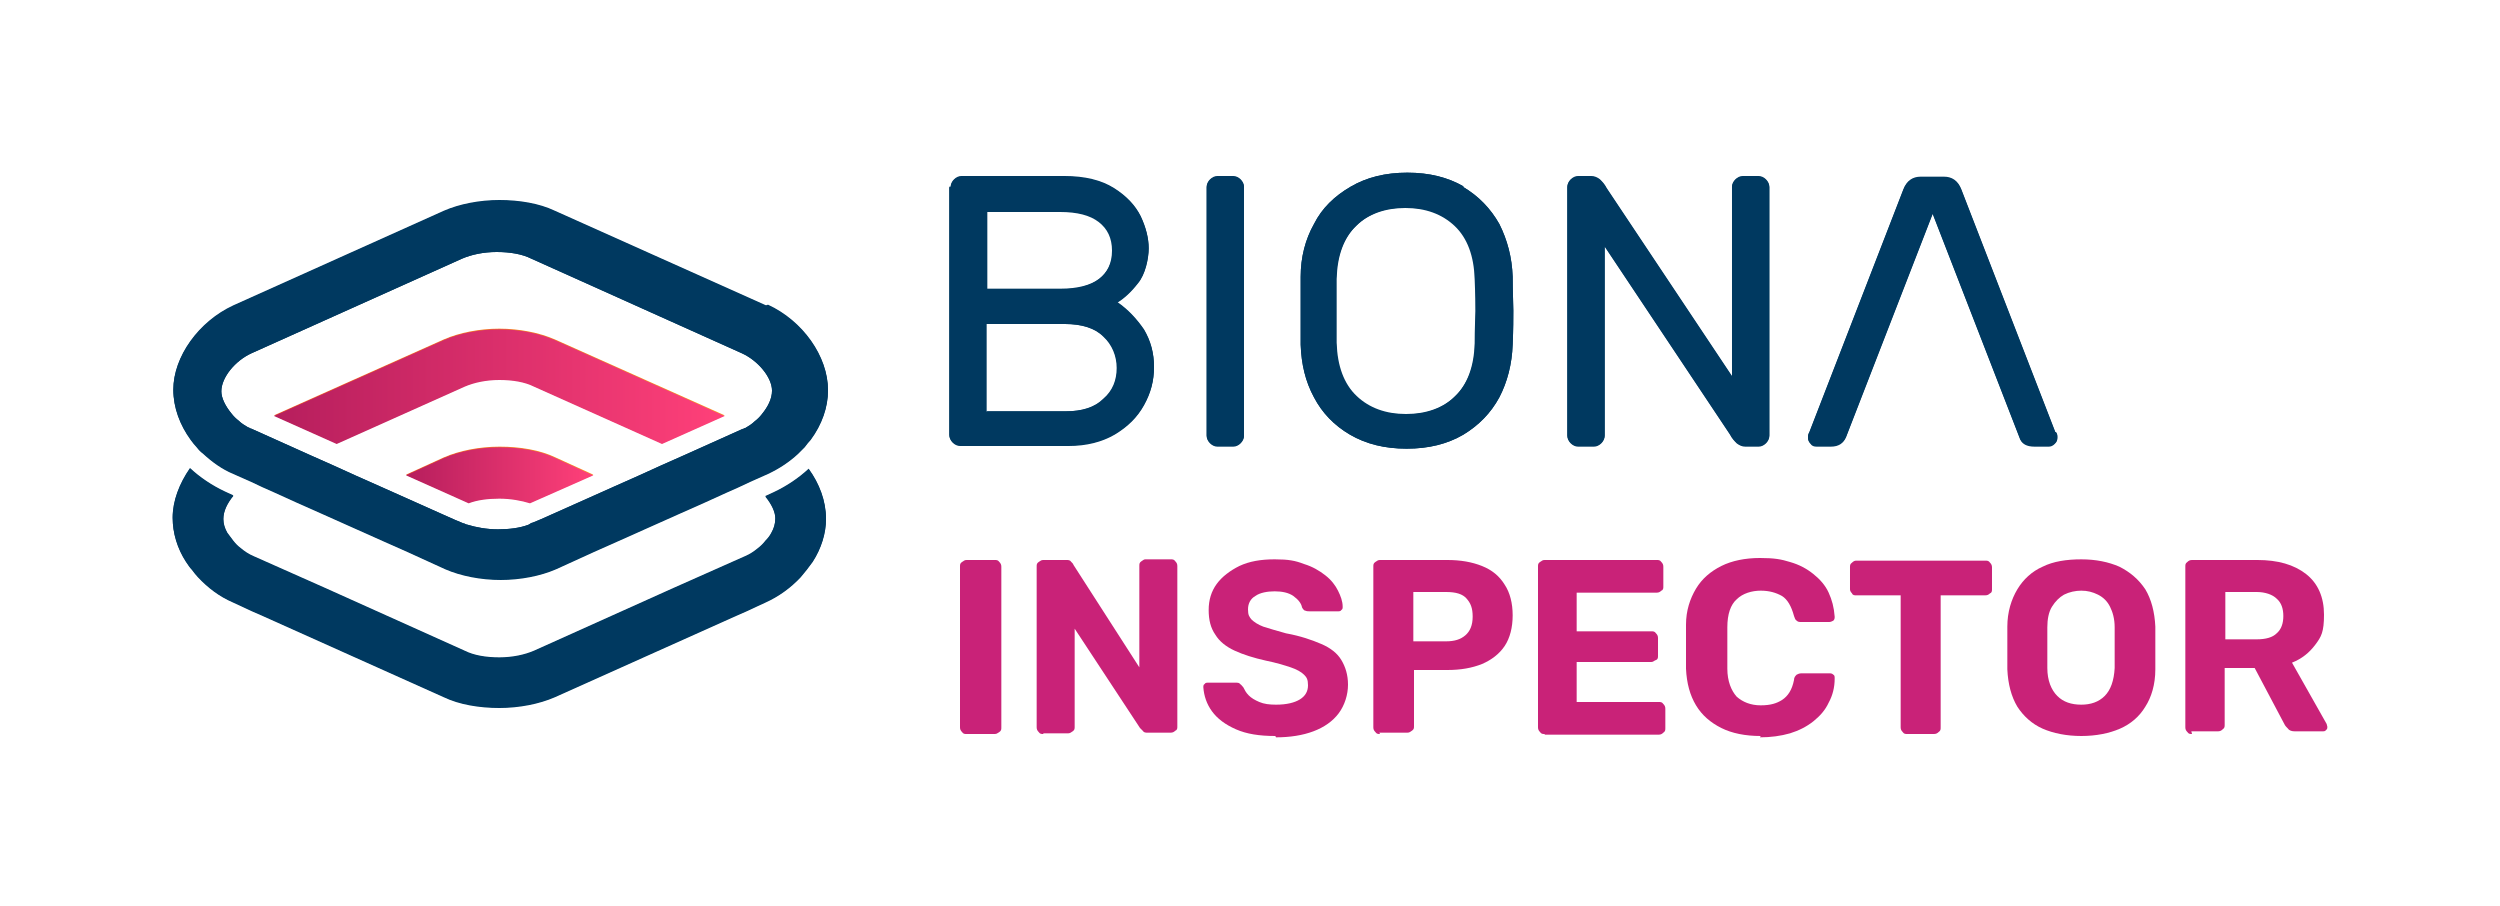 <?xml version="1.0" encoding="UTF-8"?>
<svg id="Capa_1" xmlns="http://www.w3.org/2000/svg" version="1.1" xmlns:xlink="http://www.w3.org/1999/xlink" viewBox="0 0 375 135.9">
  <!-- Generator: Adobe Illustrator 29.2.1, SVG Export Plug-In . SVG Version: 2.1.0 Build 116)  -->
  <defs>
    <style>
      .st0 {
        fill: url(#Degradado_sin_nombre_190);
      }

      .st1 {
        fill: url(#Degradado_sin_nombre_201);
      }

      .st2 {
        fill: url(#Degradado_sin_nombre_1901);
      }

      .st3 {
        fill: #c92278;
      }

      .st4 {
        fill: #003960;
      }

      .st5 {
        fill: url(#Degradado_sin_nombre_20);
      }
    </style>
    <linearGradient id="Degradado_sin_nombre_20" data-name="Degradado sin nombre 20" x1="60.9" y1="71.2" x2="89" y2="71.2" gradientUnits="userSpaceOnUse">
      <stop offset="0" stop-color="#f15a24"/>
      <stop offset="1" stop-color="#f7a21e"/>
    </linearGradient>
    <linearGradient id="Degradado_sin_nombre_201" data-name="Degradado sin nombre 20" x1="41.1" y1="57.9" x2="108.7" y2="57.9" xlink:href="#Degradado_sin_nombre_20"/>
    <linearGradient id="Degradado_sin_nombre_190" data-name="Degradado sin nombre 190" x1="60.9" y1="71.3" x2="88.9" y2="71.3" gradientUnits="userSpaceOnUse">
      <stop offset="0" stop-color="#b61e5d"/>
      <stop offset="1" stop-color="#ff4079"/>
    </linearGradient>
    <linearGradient id="Degradado_sin_nombre_1901" data-name="Degradado sin nombre 190" x1="41.1" y1="58" x2="108.7" y2="58" xlink:href="#Degradado_sin_nombre_190"/>
  </defs>
  <g>
    <path class="st4" d="M142.6,28c0-.4.2-.8.5-1.1.3-.3.7-.5,1.1-.5h15.5c3,0,5.5.6,7.4,1.8,1.9,1.2,3.2,2.6,4,4.2.8,1.7,1.2,3.3,1.2,4.8s-.5,3.9-1.6,5.2c-1,1.3-2.1,2.3-3.1,2.9,1.6,1.1,2.9,2.5,4,4.1,1,1.7,1.5,3.5,1.5,5.6s-.5,3.9-1.5,5.7-2.4,3.2-4.4,4.4c-1.9,1.1-4.2,1.7-6.9,1.7h-16.3c-.4,0-.8-.2-1.1-.5-.3-.3-.5-.7-.5-1.1V28ZM148.1,43.3h11c2.5,0,4.5-.5,5.8-1.5,1.3-1,2-2.4,2-4.3s-.7-3.3-2-4.3c-1.3-1-3.2-1.5-5.8-1.5h-11v11.7ZM148.1,61.7h11.8c2.5,0,4.4-.6,5.7-1.9,1.4-1.2,2-2.8,2-4.6s-.7-3.5-2-4.7c-1.3-1.3-3.3-1.9-5.8-1.9h-11.8v13.2Z"/>
    <path class="st4" d="M181.5,66.4c-.3-.3-.5-.7-.5-1.1V28c0-.4.2-.8.5-1.1.3-.3.7-.5,1.1-.5h2.4c.4,0,.8.2,1.1.5.3.3.5.7.5,1.1v37.3c0,.4-.2.8-.5,1.1-.3.3-.7.5-1.1.5h-2.4c-.4,0-.8-.2-1.1-.5Z"/>
    <path class="st4" d="M219.4,28c2.4,1.4,4.2,3.3,5.5,5.6,1.2,2.4,1.9,5,2,7.9,0,2.3.1,4,.1,5.1s0,2.8-.1,5.1c-.1,2.9-.8,5.6-2,7.9-1.3,2.4-3.1,4.2-5.4,5.6-2.4,1.4-5.2,2.1-8.5,2.1s-6.1-.7-8.5-2.1c-2.4-1.4-4.2-3.3-5.4-5.6-1.3-2.4-1.9-5-2-7.9,0-1.2,0-2.9,0-5.1s0-4,0-5.1c0-2.9.7-5.6,2-7.9,1.2-2.4,3.1-4.2,5.5-5.6,2.4-1.4,5.2-2.1,8.5-2.1s6.1.7,8.5,2.1ZM203.5,33.8c-1.9,1.8-2.9,4.5-3,8,0,1.2,0,2.8,0,4.8s0,3.7,0,4.8c.1,3.5,1.1,6.2,3,8,1.9,1.8,4.4,2.7,7.4,2.7s5.6-.9,7.4-2.7c1.9-1.8,2.9-4.5,3-8,0-2.3.1-3.9.1-4.8s0-2.5-.1-4.8c-.1-3.5-1.1-6.2-3-8-1.9-1.8-4.4-2.7-7.4-2.7s-5.6.9-7.4,2.7Z"/>
    <path class="st4" d="M260.5,66.4c-.3-.3-.7-.7-1-1.3l-18.8-28.2v28.4c0,.4-.2.8-.5,1.1-.3.3-.7.5-1.1.5h-2.4c-.4,0-.8-.2-1.1-.5-.3-.3-.5-.7-.5-1.1V28c0-.4.2-.8.5-1.1.3-.3.7-.5,1.1-.5h2c.5,0,.9.2,1.3.5.3.3.7.7,1,1.3l18.8,28.2v-28.4c0-.4.2-.8.5-1.1.3-.3.7-.5,1.1-.5h2.4c.4,0,.8.2,1.1.5.3.3.5.7.5,1.1v37.3c0,.4-.2.8-.5,1.1-.3.3-.7.5-1.1.5h-2c-.5,0-.9-.2-1.3-.5Z"/>
    <path class="st4" d="M308.3,64.8l-14.1-36.4c-.5-1.3-1.4-1.9-2.6-1.9h-3.5c-1.2,0-2.1.6-2.6,1.9l-14.1,36.4c-.2.3-.2.6-.2.8,0,.3.1.6.4.9.2.3.5.4.9.4h2.1c1.2,0,1.9-.5,2.3-1.4l13-33.5,13,33.5c.3,1,1.1,1.4,2.3,1.4h2.1c.3,0,.6-.1.9-.4s.4-.5.4-.9,0-.5-.2-.8Z"/>
  </g>
  <g>
    <path class="st5" d="M74.9,67c-3,0-6,.6-8.3,1.6l-5.7,2.6,9.4,4.2c1.3-.5,2.9-.7,4.6-.7s3.3.3,4.6.7l9.5-4.2-5.7-2.6c-2.3-1.1-5.3-1.6-8.3-1.6Z"/>
    <path class="st1" d="M74.9,49.3h0c-3,0-6,.6-8.3,1.6l-25.5,11.4,9.4,4.2,19.2-8.6c1.4-.6,3.2-1,5.2-1s3.8.3,5.2,1l19.2,8.6,9.4-4.2-25.5-11.4c-2.3-1-5.3-1.6-8.3-1.6Z"/>
    <path class="st4" d="M116.1,73.8l-1.3.6c.9,1.1,1.5,2.3,1.5,3.3h0c0,.8-.2,1.5-.6,2.2-.2.4-.5.8-.9,1.2-.3.4-.7.8-1.1,1.1-.6.5-1.2.9-1.9,1.2l-7.2,3.2-1.8.8-1.8.8-20.9,9.4c-1.4.6-3.2,1-5.2,1s-3.8-.3-5.2-1l-20.9-9.4-1.8-.8-1.8-.8-7.2-3.2c-.7-.3-1.3-.7-1.9-1.2-.4-.3-.8-.7-1.1-1.1-.3-.4-.6-.8-.9-1.2-.4-.7-.6-1.4-.6-2.1h0c0-1.2.6-2.4,1.5-3.5l-1.3-.6c-1.9-.9-3.7-2.1-5.2-3.5-1.6,2.3-2.6,4.9-2.6,7.4h0c0,2.3.7,4.6,2,6.6.3.4.5.8.9,1.2.3.4.6.8.9,1.1,1.5,1.6,3.2,2.9,5.3,3.8l1.3.6,1.5.7,1.6.7,27.2,12.2c2.3,1.1,5.3,1.6,8.3,1.6s6-.6,8.3-1.6l27.2-12.2,1.6-.7,1.5-.7,1.3-.6c2-.9,3.8-2.2,5.3-3.8.3-.4.6-.7.9-1.1.3-.4.6-.8.9-1.2,1.3-2,2-4.3,2-6.4h0c0-2.7-1-5.3-2.6-7.5-1.5,1.4-3.3,2.6-5.2,3.5Z"/>
    <path class="st4" d="M114.9,45.8l-31.7-14.2c-2.3-1.1-5.3-1.6-8.3-1.6s-6,.6-8.3,1.6l-31.6,14.2c-5.2,2.4-9,7.7-9,12.6h0c0,2.7,1,5.3,2.6,7.5.3.4.6.8.9,1.1.3.4.6.7,1,1,1.3,1.2,2.8,2.3,4.5,3l2.7,1.2,1.7.8,1.8.8,3.3,1.5,1.8.8,1.8.8,9.4,4.2,1.8.8,1.8.8,5.7,2.6c2.3,1,5.3,1.6,8.3,1.6s6-.6,8.3-1.6l5.7-2.6,1.8-.8,1.8-.8,9.4-4.2,1.8-.8,1.8-.8,3.3-1.5,1.8-.8,1.7-.8,2.7-1.2c1.7-.8,3.2-1.8,4.5-3,.3-.3.7-.7,1-1,.3-.4.6-.8.9-1.1,1.7-2.3,2.6-4.9,2.6-7.4h0c0-5.1-3.8-10.4-9-12.8ZM111.7,64.2l-8.9,4-1.8.8-1.8.8-3.3,1.5-1.8.8-1.8.8-9.4,4.2-1.8.8-1.2.5c-.2,0-.4.2-.6.3-1.3.5-2.9.7-4.6.7s-3.3-.3-4.6-.7c-.2,0-.4-.2-.6-.2l-1.2-.5-1.8-.8-9.4-4.2-1.8-.8-1.8-.8-3.3-1.5-1.8-.8-1.8-.8-8.9-4c-.2,0-.3-.2-.5-.2-.5-.3-1-.6-1.4-1-.4-.3-.8-.7-1.1-1.1-.9-1.1-1.5-2.3-1.5-3.3h0c0-2.1,2.1-4.6,4.5-5.7l31.6-14.2c1.4-.6,3.2-1,5.2-1s3.8.3,5.2,1l31.6,14.2c2.4,1.1,4.5,3.6,4.5,5.6h0c0,1.2-.6,2.4-1.5,3.5-.3.4-.7.8-1.1,1.1-.4.4-.9.7-1.4,1-.2,0-.3.2-.5.2Z"/>
  </g>
  <g>
    <g>
      <path class="st4" d="M142.6,28.1c0-.4.2-.8.5-1.1.3-.3.7-.5,1.1-.5h15.5c3,0,5.5.6,7.4,1.8,1.9,1.2,3.2,2.6,4,4.2.8,1.7,1.2,3.3,1.2,4.8s-.5,3.9-1.6,5.2c-1,1.3-2.1,2.3-3.1,2.9,1.6,1.1,2.9,2.5,4,4.1,1,1.7,1.5,3.5,1.5,5.6s-.5,3.9-1.5,5.7c-1,1.8-2.4,3.2-4.4,4.4-1.9,1.1-4.2,1.7-6.9,1.7h-16.3c-.4,0-.8-.2-1.1-.5-.3-.3-.5-.7-.5-1.1V28.1ZM148,43.4h11c2.5,0,4.5-.5,5.8-1.5,1.3-1,2-2.4,2-4.3s-.7-3.3-2-4.3c-1.3-1-3.2-1.5-5.8-1.5h-11v11.7ZM148,61.7h11.8c2.5,0,4.4-.6,5.7-1.9,1.4-1.2,2-2.8,2-4.6s-.7-3.5-2-4.7c-1.3-1.3-3.3-1.9-5.8-1.9h-11.8v13.2Z"/>
      <path class="st4" d="M181.5,66.5c-.3-.3-.5-.7-.5-1.1V28.1c0-.4.2-.8.5-1.1.3-.3.7-.5,1.1-.5h2.4c.4,0,.8.2,1.1.5.3.3.5.7.5,1.1v37.3c0,.4-.2.8-.5,1.1-.3.3-.7.5-1.1.5h-2.4c-.4,0-.8-.2-1.1-.5Z"/>
      <path class="st4" d="M219.4,28c2.4,1.4,4.2,3.3,5.5,5.6,1.2,2.4,1.9,5,2,7.9,0,2.3.1,4,.1,5.1s0,2.8-.1,5.1c-.1,2.9-.8,5.6-2,7.9-1.3,2.4-3.1,4.2-5.4,5.6-2.4,1.4-5.2,2.1-8.5,2.1s-6.1-.7-8.5-2.1c-2.4-1.4-4.2-3.3-5.4-5.6-1.3-2.4-1.9-5-2-7.9,0-1.2,0-2.9,0-5.1s0-4,0-5.1c0-2.9.7-5.6,2-7.9,1.2-2.4,3.1-4.2,5.5-5.6,2.4-1.4,5.2-2.1,8.5-2.1s6.1.7,8.5,2.1ZM203.4,33.9c-1.9,1.8-2.9,4.5-3,8,0,1.2,0,2.8,0,4.8s0,3.7,0,4.8c.1,3.5,1.1,6.2,3,8,1.9,1.8,4.4,2.7,7.4,2.7s5.6-.9,7.4-2.7c1.9-1.8,2.9-4.5,3-8,0-2.3.1-3.9.1-4.8s0-2.5-.1-4.8c-.1-3.5-1.1-6.2-3-8-1.9-1.8-4.4-2.7-7.4-2.7s-5.6.9-7.4,2.7Z"/>
      <path class="st4" d="M260.5,66.5c-.3-.3-.7-.7-1-1.3l-18.8-28.2v28.4c0,.4-.2.8-.5,1.1-.3.3-.7.5-1.1.5h-2.4c-.4,0-.8-.2-1.1-.5-.3-.3-.5-.7-.5-1.1V28.1c0-.4.2-.8.5-1.1.3-.3.7-.5,1.1-.5h2c.5,0,.9.2,1.3.5.3.3.7.7,1,1.3l18.8,28.2v-28.4c0-.4.2-.8.5-1.1.3-.3.7-.5,1.1-.5h2.4c.4,0,.8.2,1.1.5.3.3.5.7.5,1.1v37.3c0,.4-.2.8-.5,1.1-.3.3-.7.5-1.1.5h-2c-.5,0-.9-.2-1.3-.5Z"/>
      <path class="st4" d="M308.3,64.9l-14.1-36.4c-.5-1.3-1.4-1.9-2.6-1.9h-3.5c-1.2,0-2.1.6-2.6,1.9l-14.1,36.4c-.2.3-.2.6-.2.8,0,.3.1.6.4.9.2.3.5.4.9.4h2.1c1.2,0,1.9-.5,2.3-1.4l13-33.5,13,33.5c.3,1,1.1,1.4,2.3,1.4h2.1c.3,0,.6-.1.9-.4s.4-.5.4-.9,0-.5-.2-.8Z"/>
    </g>
    <g>
      <path class="st0" d="M74.9,67.1c-3,0-6,.6-8.3,1.6l-5.7,2.6,9.4,4.2c1.3-.5,2.9-.7,4.6-.7s3.3.3,4.6.7l9.5-4.2-5.7-2.6c-2.3-1.1-5.3-1.6-8.3-1.6Z"/>
      <path class="st2" d="M74.9,49.4h0c-3,0-6,.6-8.3,1.6l-25.5,11.4,9.4,4.2,19.2-8.6c1.4-.6,3.2-1,5.2-1s3.8.3,5.2,1l19.2,8.6,9.4-4.2-25.5-11.4c-2.3-1-5.3-1.6-8.3-1.6Z"/>
      <path class="st4" d="M116.1,73.9l-1.3.6c.9,1.1,1.5,2.3,1.5,3.3h0c0,.8-.2,1.5-.6,2.2-.2.4-.5.8-.9,1.2-.3.4-.7.8-1.1,1.1-.6.5-1.2.9-1.9,1.2l-7.2,3.2-1.8.8-1.8.8-20.9,9.4c-1.4.6-3.2,1-5.2,1s-3.8-.3-5.2-1l-20.9-9.4-1.8-.8-1.8-.8-7.2-3.2c-.7-.3-1.3-.7-1.9-1.2-.4-.3-.8-.7-1.1-1.1-.3-.4-.6-.8-.9-1.2-.4-.7-.6-1.4-.6-2.1h0c0-1.2.6-2.4,1.5-3.5l-1.3-.6c-1.9-.9-3.7-2.1-5.2-3.5-1.6,2.3-2.6,4.9-2.6,7.4h0c0,2.3.7,4.6,2,6.6.3.4.5.8.9,1.2.3.4.6.8.9,1.1,1.5,1.6,3.2,2.9,5.3,3.8l1.3.6,1.5.7,1.6.7,27.2,12.2c2.3,1.1,5.3,1.6,8.3,1.6s6-.6,8.3-1.6l27.2-12.2,1.6-.7,1.5-.7,1.3-.6c2-.9,3.8-2.2,5.3-3.8.3-.4.6-.7.9-1.1.3-.4.6-.8.9-1.2,1.3-2,2-4.3,2-6.4h0c0-2.7-1-5.3-2.6-7.5-1.5,1.4-3.3,2.6-5.2,3.5Z"/>
      <path class="st4" d="M114.9,45.9l-31.7-14.2c-2.3-1.1-5.3-1.6-8.3-1.6s-6,.6-8.3,1.6l-31.6,14.2c-5.2,2.4-9,7.7-9,12.6h0c0,2.7,1,5.3,2.6,7.5.3.4.6.8.9,1.1.3.4.6.7,1,1,1.3,1.2,2.8,2.3,4.5,3l2.7,1.2,1.7.8,1.8.8,3.3,1.5,1.8.8,1.8.8,9.4,4.2,1.8.8,1.8.8,5.7,2.6c2.3,1,5.3,1.6,8.3,1.6s6-.6,8.3-1.6l5.7-2.6,1.8-.8,1.8-.8,9.4-4.2,1.8-.8,1.8-.8,3.3-1.5,1.8-.8,1.7-.8,2.7-1.2c1.7-.8,3.2-1.8,4.5-3,.3-.3.7-.7,1-1,.3-.4.6-.8.9-1.1,1.7-2.3,2.6-4.9,2.6-7.4h0c0-5.1-3.8-10.4-9-12.8ZM111.7,64.2l-8.9,4-1.8.8-1.8.8-3.3,1.5-1.8.8-1.8.8-9.4,4.2-1.8.8-1.2.5c-.2,0-.4.2-.6.3-1.3.5-2.9.7-4.6.7s-3.3-.3-4.6-.7c-.2,0-.4-.2-.6-.2l-1.2-.5-1.8-.8-9.4-4.2-1.8-.8-1.8-.8-3.3-1.5-1.8-.8-1.8-.8-8.9-4c-.2,0-.3-.2-.5-.2-.5-.3-1-.6-1.4-1-.4-.3-.8-.7-1.1-1.1-.9-1.1-1.5-2.3-1.5-3.3h0c0-2.1,2.1-4.6,4.5-5.7l31.6-14.2c1.4-.6,3.2-1,5.2-1s3.8.3,5.2,1l31.6,14.2c2.4,1.1,4.5,3.6,4.5,5.6h0c0,1.2-.6,2.4-1.5,3.5-.3.4-.7.8-1.1,1.1-.4.4-.9.7-1.4,1-.2,0-.3.2-.5.2Z"/>
    </g>
    <g>
      <path class="st3" d="M145,110.1c-.3,0-.5,0-.7-.3-.2-.2-.3-.4-.3-.7v-24.1c0-.3,0-.5.3-.7s.4-.3.7-.3h4.2c.3,0,.5,0,.7.3.2.2.3.4.3.7v24.1c0,.3,0,.5-.3.7s-.4.3-.7.3h-4.2Z"/>
      <path class="st3" d="M156.5,110.1c-.3,0-.5,0-.7-.3-.2-.2-.3-.4-.3-.7v-24.1c0-.3,0-.5.3-.7s.4-.3.7-.3h3.4c.4,0,.6,0,.8.3.2.2.3.3.3.4l9.9,15.4v-15.2c0-.3,0-.5.3-.7s.4-.3.6-.3h3.8c.3,0,.5,0,.7.3.2.2.3.4.3.7v24.1c0,.2,0,.5-.3.6-.2.2-.4.3-.7.3h-3.4c-.4,0-.6,0-.8-.3-.2-.2-.3-.3-.4-.4l-9.8-14.9v14.7c0,.3,0,.5-.3.7s-.4.3-.7.3h-3.7Z"/>
      <path class="st3" d="M191.3,110.4c-2.4,0-4.3-.3-5.9-1s-2.8-1.6-3.6-2.7c-.8-1.1-1.2-2.3-1.3-3.6,0-.2,0-.4.2-.5.1-.2.3-.2.6-.2h4c.3,0,.6,0,.7.2.2.1.3.3.5.5.2.4.4.8.8,1.2.4.4.9.7,1.6,1s1.5.4,2.5.4c1.6,0,2.8-.3,3.6-.8.8-.5,1.2-1.2,1.2-2.1s-.2-1.2-.6-1.6c-.4-.4-1.1-.8-2-1.1-.9-.3-2.2-.7-3.7-1-1.8-.4-3.4-.9-4.7-1.5-1.3-.6-2.3-1.4-2.9-2.4-.7-1-1-2.2-1-3.7s.4-2.8,1.2-3.9,2-2,3.4-2.7c1.5-.7,3.2-1,5.3-1s3.1.2,4.4.7c1.3.4,2.3,1,3.2,1.7.9.7,1.5,1.5,1.9,2.3.4.8.7,1.6.7,2.4,0,.2,0,.4-.2.5-.1.2-.3.2-.6.2h-4.1c-.2,0-.5,0-.7-.1-.2,0-.4-.3-.5-.5-.1-.6-.6-1.2-1.3-1.7s-1.7-.7-2.8-.7-2.2.2-2.9.7c-.7.4-1.1,1.1-1.1,2s.2,1.1.5,1.5c.4.4,1,.8,1.8,1.1.9.3,2,.6,3.4,1,2.2.4,3.9,1,5.3,1.6,1.4.6,2.4,1.4,3,2.4.6,1,1,2.2,1,3.7s-.5,3.1-1.4,4.3c-.9,1.2-2.2,2.1-3.8,2.7-1.6.6-3.5.9-5.6.9Z"/>
      <path class="st3" d="M207,110.1c-.3,0-.5,0-.7-.3-.2-.2-.3-.4-.3-.7v-24.1c0-.3,0-.5.3-.7s.4-.3.7-.3h10.1c2,0,3.7.3,5.2.9,1.5.6,2.6,1.5,3.4,2.8.8,1.2,1.2,2.8,1.2,4.6s-.4,3.4-1.2,4.6c-.8,1.2-2,2.1-3.4,2.7-1.5.6-3.2.9-5.2.9h-5v8.4c0,.3,0,.5-.3.7s-.4.3-.7.3h-4.2ZM212,96.2h4.9c1.3,0,2.2-.3,2.9-.9s1.1-1.5,1.1-2.8-.3-2-.9-2.7c-.6-.7-1.6-1-3.1-1h-4.9v7.4Z"/>
      <path class="st3" d="M231.7,110.1c-.3,0-.5,0-.7-.3-.2-.2-.3-.4-.3-.7v-24.1c0-.3,0-.5.3-.7s.4-.3.7-.3h16.8c.3,0,.5,0,.7.3.2.2.3.4.3.7v3c0,.2,0,.5-.3.6-.2.2-.4.3-.7.3h-12v5.8h11.2c.3,0,.5,0,.7.3.2.2.3.4.3.7v2.7c0,.2,0,.5-.3.6s-.4.3-.7.3h-11.2v6h12.3c.3,0,.5,0,.7.3.2.2.3.4.3.7v2.9c0,.3,0,.5-.3.7-.2.2-.4.3-.7.3h-17.1Z"/>
      <path class="st3" d="M264.1,110.4c-2.3,0-4.3-.4-5.9-1.2-1.6-.8-2.9-1.9-3.8-3.4-.9-1.5-1.4-3.3-1.5-5.5,0-1,0-2.1,0-3.3s0-2.3,0-3.3c0-2.1.6-3.9,1.5-5.4.9-1.5,2.2-2.6,3.8-3.4,1.6-.8,3.6-1.2,5.8-1.2s3.2.2,4.5.6c1.4.4,2.5,1,3.5,1.8,1,.8,1.8,1.7,2.3,2.8.5,1.1.8,2.2.9,3.6,0,.2,0,.4-.2.6-.2.1-.4.2-.6.2h-4.2c-.3,0-.5,0-.7-.2-.2-.1-.3-.4-.4-.7-.4-1.5-1-2.5-1.8-3-.9-.5-1.9-.8-3.2-.8s-2.7.4-3.6,1.3c-.9.8-1.4,2.2-1.4,4.2,0,2,0,4.1,0,6.2,0,1.9.6,3.3,1.4,4.2.9.8,2.1,1.3,3.6,1.3s2.4-.3,3.2-.8c.9-.6,1.5-1.5,1.8-3,0-.4.2-.6.4-.8.2-.1.4-.2.7-.2h4.2c.2,0,.4,0,.6.2.2.1.2.3.2.6,0,1.3-.3,2.5-.9,3.6-.5,1.1-1.3,2-2.3,2.8-1,.8-2.2,1.4-3.5,1.8-1.4.4-2.9.6-4.5.6Z"/>
      <path class="st3" d="M286.1,110.1c-.3,0-.5,0-.7-.3-.2-.2-.3-.4-.3-.7v-19.8h-6.7c-.2,0-.5,0-.6-.3-.2-.2-.3-.4-.3-.6v-3.3c0-.3,0-.5.3-.7.2-.2.4-.3.6-.3h19.4c.3,0,.5,0,.7.3.2.2.3.4.3.7v3.3c0,.2,0,.5-.3.6-.2.2-.4.3-.7.3h-6.7v19.8c0,.3,0,.5-.3.7-.2.2-.4.3-.7.3h-4.1Z"/>
      <path class="st3" d="M312.2,110.4c-2.2,0-4.2-.4-5.8-1.1-1.6-.7-2.9-1.9-3.8-3.3-.9-1.5-1.4-3.4-1.5-5.6,0-1.1,0-2.1,0-3.2s0-2.1,0-3.2c0-2.2.6-4.1,1.5-5.6.9-1.5,2.2-2.7,3.8-3.4,1.6-.8,3.6-1.1,5.8-1.1s4.1.4,5.7,1.1c1.6.8,2.9,1.9,3.9,3.4.9,1.5,1.4,3.4,1.5,5.6,0,1.1,0,2.2,0,3.2s0,2.1,0,3.2c0,2.3-.6,4.2-1.5,5.6-.9,1.5-2.2,2.6-3.8,3.3-1.6.7-3.6,1.1-5.8,1.1ZM312.2,105.7c1.4,0,2.6-.4,3.5-1.3s1.4-2.3,1.5-4.2c0-1.1,0-2.1,0-3.1s0-2,0-3c0-1.3-.3-2.3-.7-3.1-.4-.8-1-1.4-1.8-1.8s-1.6-.6-2.5-.6-1.8.2-2.6.6c-.7.4-1.3,1-1.8,1.8s-.7,1.9-.7,3.1c0,1.1,0,2.1,0,3s0,2,0,3.1c0,1.9.6,3.3,1.5,4.2.9.9,2.1,1.3,3.6,1.3Z"/>
      <path class="st3" d="M328.8,110.1c-.3,0-.5,0-.7-.3-.2-.2-.3-.4-.3-.7v-24.1c0-.3,0-.5.3-.7.2-.2.4-.3.7-.3h9.8c3.1,0,5.5.7,7.3,2.1,1.8,1.4,2.7,3.5,2.7,6.1s-.4,3.3-1.3,4.5-2,2.1-3.5,2.7l5.2,9.2c0,.1.1.3.1.4,0,.2,0,.4-.2.5-.1.2-.3.2-.6.2h-4.1c-.4,0-.8-.1-1-.4-.2-.2-.4-.4-.5-.6l-4.5-8.5h-4.5v8.5c0,.3,0,.5-.3.7-.2.2-.4.3-.7.3h-4ZM333.8,95.9h4.7c1.4,0,2.4-.3,3-.9.7-.6,1-1.5,1-2.6s-.3-2-1-2.6c-.6-.6-1.7-1-3-1h-4.7v7.1Z"/>
    </g>
  </g>
</svg>